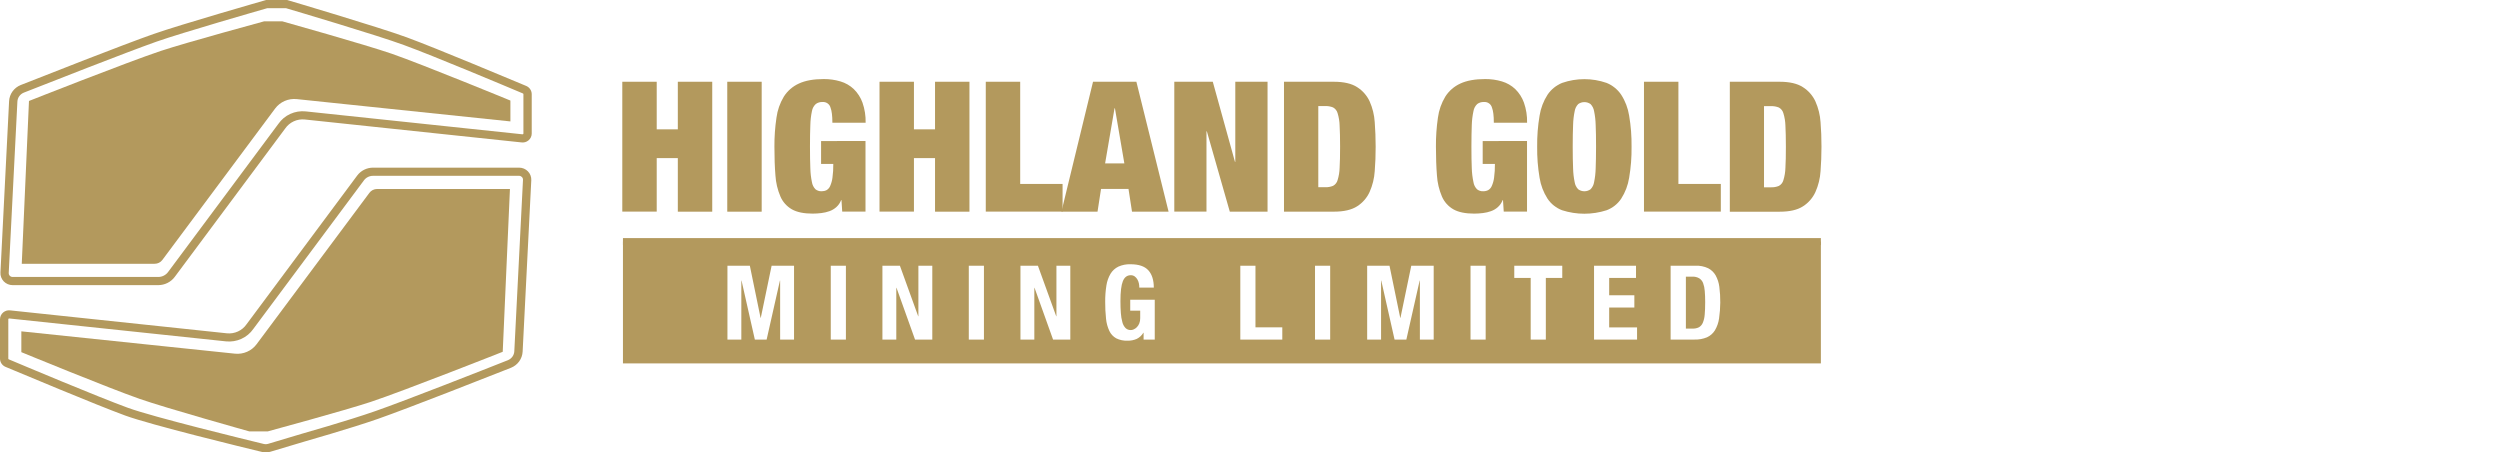 <svg width="210" height="38" viewBox="0 0 210 38" fill="none" xmlns="http://www.w3.org/2000/svg">
<g clip-path="url(#clip0_755_6736)">
<path d="M12.987 22.157H1.828L2.434 8.481C2.434 8.481 10.708 5.21 13.523 4.273C15.659 3.565 22.182 1.793 22.182 1.793H23.718C23.718 1.793 30.724 3.758 32.921 4.519C35.515 5.421 42.874 8.447 42.874 8.447V10.199L24.926 8.325C24.58 8.289 24.23 8.343 23.911 8.482C23.593 8.621 23.317 8.839 23.111 9.116L13.638 21.836C13.563 21.937 13.465 22.018 13.352 22.074C13.239 22.13 13.114 22.159 12.987 22.157Z" fill="#B3995D"/>
<path d="M13.296 23.952H1.06C0.921 23.952 0.784 23.924 0.656 23.87C0.528 23.817 0.413 23.738 0.317 23.639C0.221 23.54 0.147 23.422 0.099 23.294C0.05 23.166 0.029 23.029 0.037 22.893L0.764 8.494C0.779 8.201 0.879 7.917 1.052 7.678C1.226 7.438 1.465 7.252 1.742 7.142C3.719 6.361 10.36 3.745 12.905 2.854C15.202 2.049 22.235 0.034 22.307 0.014L22.354 0H24.124L24.172 0.015C24.249 0.037 31.803 2.272 34.162 3.135C36.676 4.058 42.961 6.706 44.201 7.218C44.338 7.276 44.454 7.372 44.537 7.494C44.619 7.616 44.663 7.759 44.665 7.905V11.218C44.665 11.327 44.64 11.436 44.593 11.535C44.546 11.634 44.478 11.723 44.392 11.793C44.307 11.864 44.207 11.915 44.1 11.944C43.992 11.973 43.879 11.978 43.77 11.959L25.603 10.037C25.284 10.005 24.963 10.059 24.673 10.192C24.383 10.326 24.135 10.534 23.956 10.795L14.68 23.257C14.521 23.471 14.312 23.645 14.072 23.766C13.832 23.887 13.566 23.95 13.296 23.952ZM22.453 0.687C21.829 0.865 15.318 2.737 13.139 3.501C10.606 4.395 3.976 7.004 2.006 7.779C1.852 7.84 1.718 7.943 1.622 8.075C1.525 8.208 1.47 8.366 1.461 8.529L0.733 22.927C0.731 22.971 0.738 23.014 0.753 23.055C0.769 23.096 0.792 23.134 0.823 23.165C0.854 23.197 0.89 23.222 0.931 23.239C0.972 23.256 1.016 23.265 1.06 23.265H13.296C13.456 23.265 13.613 23.227 13.756 23.155C13.898 23.084 14.022 22.98 14.116 22.853L23.388 10.398C23.639 10.037 23.984 9.75 24.387 9.567C24.79 9.384 25.236 9.311 25.678 9.357L43.871 11.28H43.886C43.895 11.282 43.905 11.282 43.915 11.28C43.925 11.277 43.934 11.272 43.941 11.266C43.949 11.26 43.956 11.252 43.96 11.243C43.965 11.235 43.967 11.225 43.967 11.215V7.911C43.967 7.898 43.963 7.885 43.955 7.874C43.948 7.864 43.938 7.855 43.926 7.85C42.694 7.331 36.422 4.691 33.919 3.78C31.685 2.956 24.678 0.882 24.022 0.687H22.453Z" fill="#B3995D"/>
<path d="M31.67 15.875H42.835L42.229 29.551C42.229 29.551 33.955 32.822 31.144 33.759C29.007 34.469 22.485 36.239 22.485 36.239H20.949C20.949 36.239 13.934 34.276 11.741 33.509C9.147 32.608 1.793 29.581 1.793 29.581V27.833L19.736 29.708C20.083 29.744 20.433 29.689 20.752 29.55C21.07 29.412 21.346 29.193 21.552 28.917L31.025 16.205C31.099 16.103 31.195 16.021 31.307 15.963C31.42 15.906 31.544 15.876 31.67 15.875Z" fill="#B3995D"/>
<path d="M22.323 38.001C22.218 38.001 22.114 37.988 22.012 37.964C20.468 37.592 12.655 35.691 10.502 34.9C7.982 33.977 1.704 31.329 0.464 30.817C0.327 30.759 0.21 30.664 0.127 30.542C0.045 30.419 0.001 30.276 1.65207e-06 30.13V26.817C-0 26.708 0.024 26.599 0.071 26.5C0.118 26.4 0.186 26.312 0.272 26.241C0.357 26.171 0.457 26.119 0.565 26.09C0.673 26.062 0.785 26.057 0.895 26.076L19.062 27.998C19.381 28.03 19.702 27.976 19.991 27.842C20.281 27.709 20.529 27.501 20.709 27.24L30.007 14.743C30.16 14.539 30.359 14.372 30.589 14.258C30.818 14.143 31.072 14.083 31.33 14.082H43.603C43.742 14.082 43.88 14.109 44.008 14.163C44.136 14.217 44.251 14.296 44.347 14.395C44.443 14.494 44.518 14.611 44.566 14.739C44.614 14.868 44.636 15.004 44.628 15.141L43.901 29.539C43.885 29.833 43.785 30.116 43.612 30.356C43.439 30.596 43.2 30.782 42.923 30.894C40.95 31.672 34.312 34.287 31.763 35.18C29.464 35.986 25.575 37.087 25.535 37.103L22.704 37.949C22.581 37.985 22.452 38.002 22.323 38.001ZM0.765 26.751C0.75 26.751 0.735 26.757 0.723 26.767C0.716 26.773 0.71 26.78 0.705 26.789C0.701 26.798 0.698 26.808 0.698 26.817V30.125C0.698 30.137 0.702 30.15 0.709 30.161C0.716 30.172 0.727 30.18 0.739 30.185C1.971 30.704 8.241 33.344 10.745 34.256C12.868 35.033 20.642 36.925 22.179 37.298C22.285 37.322 22.395 37.319 22.499 37.289L25.336 36.441C25.379 36.428 29.246 35.332 31.525 34.534C34.063 33.649 40.688 31.039 42.659 30.258C42.813 30.196 42.946 30.093 43.042 29.96C43.138 29.827 43.194 29.67 43.202 29.506L43.931 15.108C43.934 15.064 43.927 15.02 43.911 14.979C43.895 14.938 43.871 14.901 43.841 14.869C43.81 14.837 43.773 14.812 43.733 14.794C43.692 14.777 43.648 14.768 43.603 14.769H31.33C31.182 14.769 31.036 14.803 30.905 14.869C30.773 14.935 30.659 15.03 30.572 15.148L21.277 27.633C21.026 27.994 20.68 28.281 20.277 28.464C19.874 28.648 19.427 28.721 18.985 28.675L0.793 26.753H0.779L0.765 26.751Z" fill="#B3995D"/>
<path d="M152.954 20H52.328V20.588H152.954V20Z" fill="#B3995D"/>
<path d="M55.164 6.867V10.865H56.937V6.867H59.828V17.781H56.937V13.281H55.164V17.775H52.273V6.867H55.164Z" fill="#B3995D"/>
<path d="M63.981 6.867V17.781H61.09V6.867H63.981Z" fill="#B3995D"/>
<path d="M72.702 11.843V17.773H70.746L70.685 16.812H70.654C70.57 17.033 70.434 17.232 70.257 17.393C70.09 17.543 69.895 17.66 69.682 17.736C69.461 17.815 69.231 17.869 68.998 17.897C68.753 17.928 68.507 17.943 68.26 17.944C67.524 17.944 66.943 17.824 66.519 17.584C66.087 17.337 65.749 16.958 65.555 16.506C65.315 15.942 65.173 15.343 65.136 14.733C65.079 14.03 65.051 13.225 65.051 12.318C65.046 11.505 65.104 10.692 65.223 9.887C65.304 9.261 65.516 8.657 65.844 8.114C66.148 7.634 66.588 7.252 67.111 7.016C67.65 6.766 68.345 6.641 69.195 6.641C69.671 6.637 70.145 6.704 70.601 6.84C71.02 6.964 71.403 7.184 71.718 7.483C72.045 7.804 72.295 8.193 72.449 8.621C72.638 9.164 72.727 9.736 72.713 10.31H69.92C69.92 9.729 69.868 9.306 69.764 9.041C69.728 8.898 69.64 8.772 69.518 8.685C69.396 8.599 69.247 8.557 69.097 8.568C68.894 8.557 68.693 8.616 68.529 8.735C68.355 8.895 68.24 9.107 68.202 9.338C68.122 9.718 68.078 10.105 68.069 10.493C68.049 10.976 68.038 11.585 68.038 12.32C68.038 13.054 68.049 13.663 68.069 14.146C68.078 14.534 68.122 14.92 68.202 15.3C68.236 15.523 68.339 15.731 68.496 15.896C68.643 16.014 68.828 16.075 69.017 16.065C69.16 16.067 69.302 16.036 69.429 15.973C69.565 15.893 69.672 15.772 69.732 15.628C69.831 15.404 69.897 15.167 69.927 14.925C69.979 14.543 70.002 14.157 69.996 13.771H68.971V11.849L72.702 11.843Z" fill="#B3995D"/>
<path d="M76.771 6.867V10.865H78.543V6.867H81.434V17.781H78.543V13.281H76.771V17.775H73.879V6.867H76.771Z" fill="#B3995D"/>
<path d="M85.696 6.867V15.451H89.256V17.775H82.805V6.867H85.696Z" fill="#B3995D"/>
<path d="M95.456 6.867L98.161 17.781H95.089L94.794 15.871H92.487L92.192 17.781H89.16L91.814 6.867H95.456ZM93.622 9.092L92.829 13.725H94.446L93.653 9.092H93.622Z" fill="#B3995D"/>
<path d="M101.874 6.867L103.738 13.597H103.765V6.867H106.474V17.781H103.304L101.377 11.034H101.344V17.775H98.641V6.867H101.874Z" fill="#B3995D"/>
<path d="M112.042 6.867C112.88 6.867 113.532 7.018 113.998 7.319C114.458 7.61 114.823 8.025 115.049 8.515C115.295 9.067 115.439 9.657 115.477 10.258C115.528 10.915 115.554 11.601 115.555 12.318C115.556 13.035 115.53 13.722 115.477 14.378C115.439 14.979 115.294 15.568 115.049 16.12C114.826 16.614 114.462 17.034 114.001 17.328C113.535 17.629 112.883 17.78 112.045 17.779H107.855V6.867H112.042ZM111.309 15.727C111.538 15.736 111.765 15.697 111.977 15.611C112.07 15.561 112.152 15.492 112.217 15.409C112.283 15.327 112.331 15.232 112.358 15.131C112.462 14.793 112.52 14.444 112.528 14.091C112.555 13.642 112.569 13.051 112.568 12.318C112.567 11.586 112.554 10.995 112.528 10.545C112.52 10.193 112.462 9.843 112.358 9.505C112.331 9.404 112.283 9.309 112.217 9.226C112.152 9.144 112.07 9.075 111.977 9.023C111.765 8.939 111.537 8.9 111.309 8.909H110.737V15.727H111.309Z" fill="#B3995D"/>
<path d="M128.27 11.843V17.773H126.314L126.251 16.812H126.221C126.137 17.034 126.001 17.233 125.824 17.393C125.657 17.544 125.462 17.66 125.249 17.736C125.028 17.815 124.799 17.869 124.566 17.897C124.321 17.928 124.074 17.943 123.827 17.944C123.091 17.944 122.511 17.824 122.085 17.584C121.654 17.337 121.316 16.958 121.122 16.506C120.882 15.942 120.74 15.343 120.703 14.733C120.647 14.03 120.619 13.225 120.618 12.318C120.612 11.505 120.668 10.693 120.785 9.887C120.867 9.261 121.078 8.657 121.407 8.114C121.711 7.634 122.151 7.253 122.673 7.016C123.212 6.766 123.907 6.641 124.757 6.641C125.233 6.637 125.708 6.704 126.163 6.84C126.582 6.964 126.965 7.184 127.281 7.483C127.608 7.803 127.858 8.193 128.011 8.621C128.2 9.164 128.29 9.736 128.275 10.31H125.482C125.482 9.729 125.43 9.306 125.326 9.041C125.289 8.898 125.202 8.772 125.08 8.685C124.957 8.598 124.808 8.557 124.658 8.568C124.455 8.557 124.254 8.616 124.091 8.735C123.92 8.896 123.807 9.108 123.77 9.338C123.689 9.718 123.642 10.105 123.63 10.493C123.611 10.976 123.6 11.585 123.599 12.32C123.598 13.054 123.609 13.663 123.63 14.146C123.642 14.534 123.689 14.92 123.77 15.3C123.804 15.524 123.908 15.732 124.066 15.896C124.211 16.014 124.397 16.075 124.585 16.065C124.731 16.069 124.874 16.037 125.004 15.973C125.141 15.893 125.247 15.772 125.307 15.628C125.407 15.404 125.473 15.168 125.503 14.925C125.555 14.543 125.578 14.157 125.573 13.771H124.546V11.849L128.27 11.843Z" fill="#B3995D"/>
<path d="M129.325 9.714C129.423 9.089 129.651 8.49 129.994 7.956C130.293 7.512 130.72 7.166 131.221 6.963C132.428 6.544 133.745 6.544 134.952 6.963C135.453 7.166 135.88 7.512 136.179 7.956C136.523 8.49 136.75 9.089 136.848 9.714C136.995 10.576 137.062 11.449 137.051 12.323C137.063 13.197 136.995 14.07 136.848 14.933C136.75 15.557 136.523 16.156 136.179 16.691C135.884 17.133 135.455 17.473 134.952 17.662C133.74 18.05 132.434 18.05 131.221 17.662C130.719 17.473 130.289 17.133 129.994 16.691C129.651 16.156 129.423 15.557 129.325 14.933C129.178 14.07 129.111 13.197 129.122 12.323C129.111 11.449 129.179 10.576 129.325 9.714ZM132.14 14.148C132.149 14.536 132.193 14.922 132.272 15.302C132.306 15.526 132.41 15.734 132.568 15.898C132.718 16.008 132.901 16.067 133.088 16.067C133.275 16.067 133.458 16.008 133.608 15.898C133.766 15.733 133.869 15.526 133.904 15.302C133.983 14.922 134.027 14.536 134.036 14.148C134.056 13.663 134.067 13.054 134.068 12.322C134.069 11.589 134.058 10.98 134.036 10.495C134.027 10.107 133.983 9.721 133.904 9.34C133.868 9.117 133.765 8.909 133.608 8.744C133.457 8.635 133.275 8.577 133.088 8.577C132.901 8.577 132.719 8.635 132.568 8.744C132.41 8.909 132.307 9.118 132.272 9.342C132.193 9.722 132.149 10.108 132.14 10.497C132.119 10.98 132.108 11.589 132.108 12.323C132.108 13.057 132.119 13.666 132.14 14.148Z" fill="#B3995D"/>
<path d="M140.986 6.867V15.451H144.549V17.775H138.094V6.867H140.986Z" fill="#B3995D"/>
<path d="M149.486 6.867C150.324 6.867 150.976 7.018 151.441 7.319C151.901 7.61 152.267 8.025 152.493 8.515C152.74 9.068 152.887 9.659 152.926 10.262C152.979 10.919 153.005 11.605 153.004 12.322C153.003 13.039 152.977 13.726 152.926 14.382C152.888 14.983 152.744 15.572 152.498 16.124C152.275 16.618 151.911 17.038 151.45 17.332C150.984 17.634 150.332 17.784 149.494 17.783H145.305V6.867H149.486ZM148.756 15.734C148.984 15.743 149.212 15.704 149.423 15.618C149.516 15.568 149.598 15.499 149.664 15.416C149.729 15.334 149.777 15.239 149.804 15.138C149.909 14.8 149.966 14.45 149.975 14.098C150.002 13.649 150.015 13.057 150.014 12.325C150.013 11.592 150 11.002 149.975 10.552C149.966 10.199 149.909 9.85 149.804 9.512C149.777 9.411 149.729 9.316 149.664 9.233C149.598 9.15 149.516 9.081 149.423 9.03C149.211 8.946 148.984 8.907 148.756 8.916H148.177V15.734H148.756Z" fill="#B3995D"/>
<path fill-rule="evenodd" clip-rule="evenodd" d="M52.328 20.289H152.954V30.528H52.328V20.289ZM95.667 23.805C95.643 23.687 95.599 23.574 95.539 23.47C95.483 23.371 95.406 23.285 95.314 23.218C95.218 23.15 95.101 23.114 94.983 23.118C94.675 23.118 94.454 23.286 94.319 23.622C94.184 23.958 94.117 24.514 94.117 25.291C94.117 25.662 94.128 25.997 94.152 26.299C94.168 26.559 94.211 26.817 94.28 27.068C94.325 27.249 94.416 27.417 94.544 27.554C94.635 27.641 94.751 27.698 94.876 27.717C95.001 27.737 95.129 27.718 95.243 27.663C95.34 27.619 95.427 27.557 95.499 27.48C95.585 27.39 95.652 27.286 95.698 27.172C95.754 27.032 95.781 26.883 95.777 26.733V26.098H94.939V25.178H96.999V28.524H96.062V27.95H96.044C95.913 28.172 95.719 28.352 95.486 28.467C95.242 28.573 94.978 28.625 94.712 28.618C94.383 28.632 94.056 28.564 93.762 28.419C93.51 28.278 93.309 28.062 93.187 27.803C93.035 27.477 92.941 27.129 92.907 26.773C92.857 26.3 92.833 25.826 92.836 25.351C92.832 24.891 92.866 24.432 92.938 23.978C92.99 23.63 93.108 23.296 93.287 22.992C93.443 22.736 93.67 22.53 93.941 22.397C94.259 22.254 94.608 22.185 94.958 22.197C95.653 22.197 96.154 22.366 96.46 22.705C96.767 23.043 96.92 23.529 96.92 24.16H95.701C95.702 24.041 95.691 23.922 95.667 23.805ZM62.987 22.319L63.888 26.699H63.906L64.816 22.319H66.699V28.524H65.531V23.57H65.514L64.397 28.524H63.407L62.29 23.57H62.272V28.524H61.105V22.319H62.987ZM69.784 22.319H71.056V28.524H69.784V22.319ZM77.145 26.568H77.129L75.591 22.319H74.123V28.524H75.289V24.178H75.308L76.863 28.524H78.313V22.319H77.145V26.568ZM81.379 22.319H82.651V28.524H81.379V22.319ZM88.74 26.568H88.723L87.184 22.319H85.718V28.524H86.884V24.178H86.902L88.458 28.524H89.906V22.319H88.74V26.568ZM105.459 22.319H104.186V28.524H107.713V27.498H105.459V22.319ZM110.461 22.319H111.735V28.524H110.461V22.319ZM117.62 26.699L116.718 22.319H114.842V28.524H116.01V23.57H116.027L117.144 28.524H118.134L119.251 23.57H119.27V28.524H120.43V22.319H118.547L117.638 26.699H117.62ZM123.524 22.319H124.796V28.524H123.524V22.319ZM129.85 23.345H131.23V22.32H127.199V23.345H128.578V28.525H129.85V23.345ZM137.425 23.345H135.171V24.805H137.286V25.831H135.171V27.499H137.513V28.525H133.899V22.319H137.425V23.345ZM143.487 22.532C143.153 22.376 142.786 22.303 142.417 22.319H140.332V28.524H142.337C142.698 28.535 143.056 28.47 143.389 28.333C143.663 28.207 143.894 28.005 144.052 27.75C144.233 27.444 144.352 27.106 144.401 26.755C144.529 25.872 144.537 24.976 144.424 24.092C144.383 23.759 144.279 23.436 144.118 23.14C143.973 22.881 143.753 22.669 143.487 22.532ZM142.713 27.489C142.546 27.572 142.36 27.61 142.174 27.602H141.614V23.238H142.153C142.355 23.228 142.556 23.276 142.732 23.375C142.882 23.471 142.996 23.61 143.059 23.774C143.138 23.988 143.185 24.212 143.199 24.439C143.223 24.706 143.235 25.015 143.235 25.369C143.235 25.791 143.222 26.145 143.195 26.429C143.179 26.665 143.126 26.897 143.035 27.116C142.971 27.271 142.858 27.402 142.713 27.489Z" fill="#B3995D"/>
</g>
<defs>
<clipPath id="clip0_755_6736">
<rect width="154" height="38" fill="white"/>
</clipPath>
</defs>
</svg>
